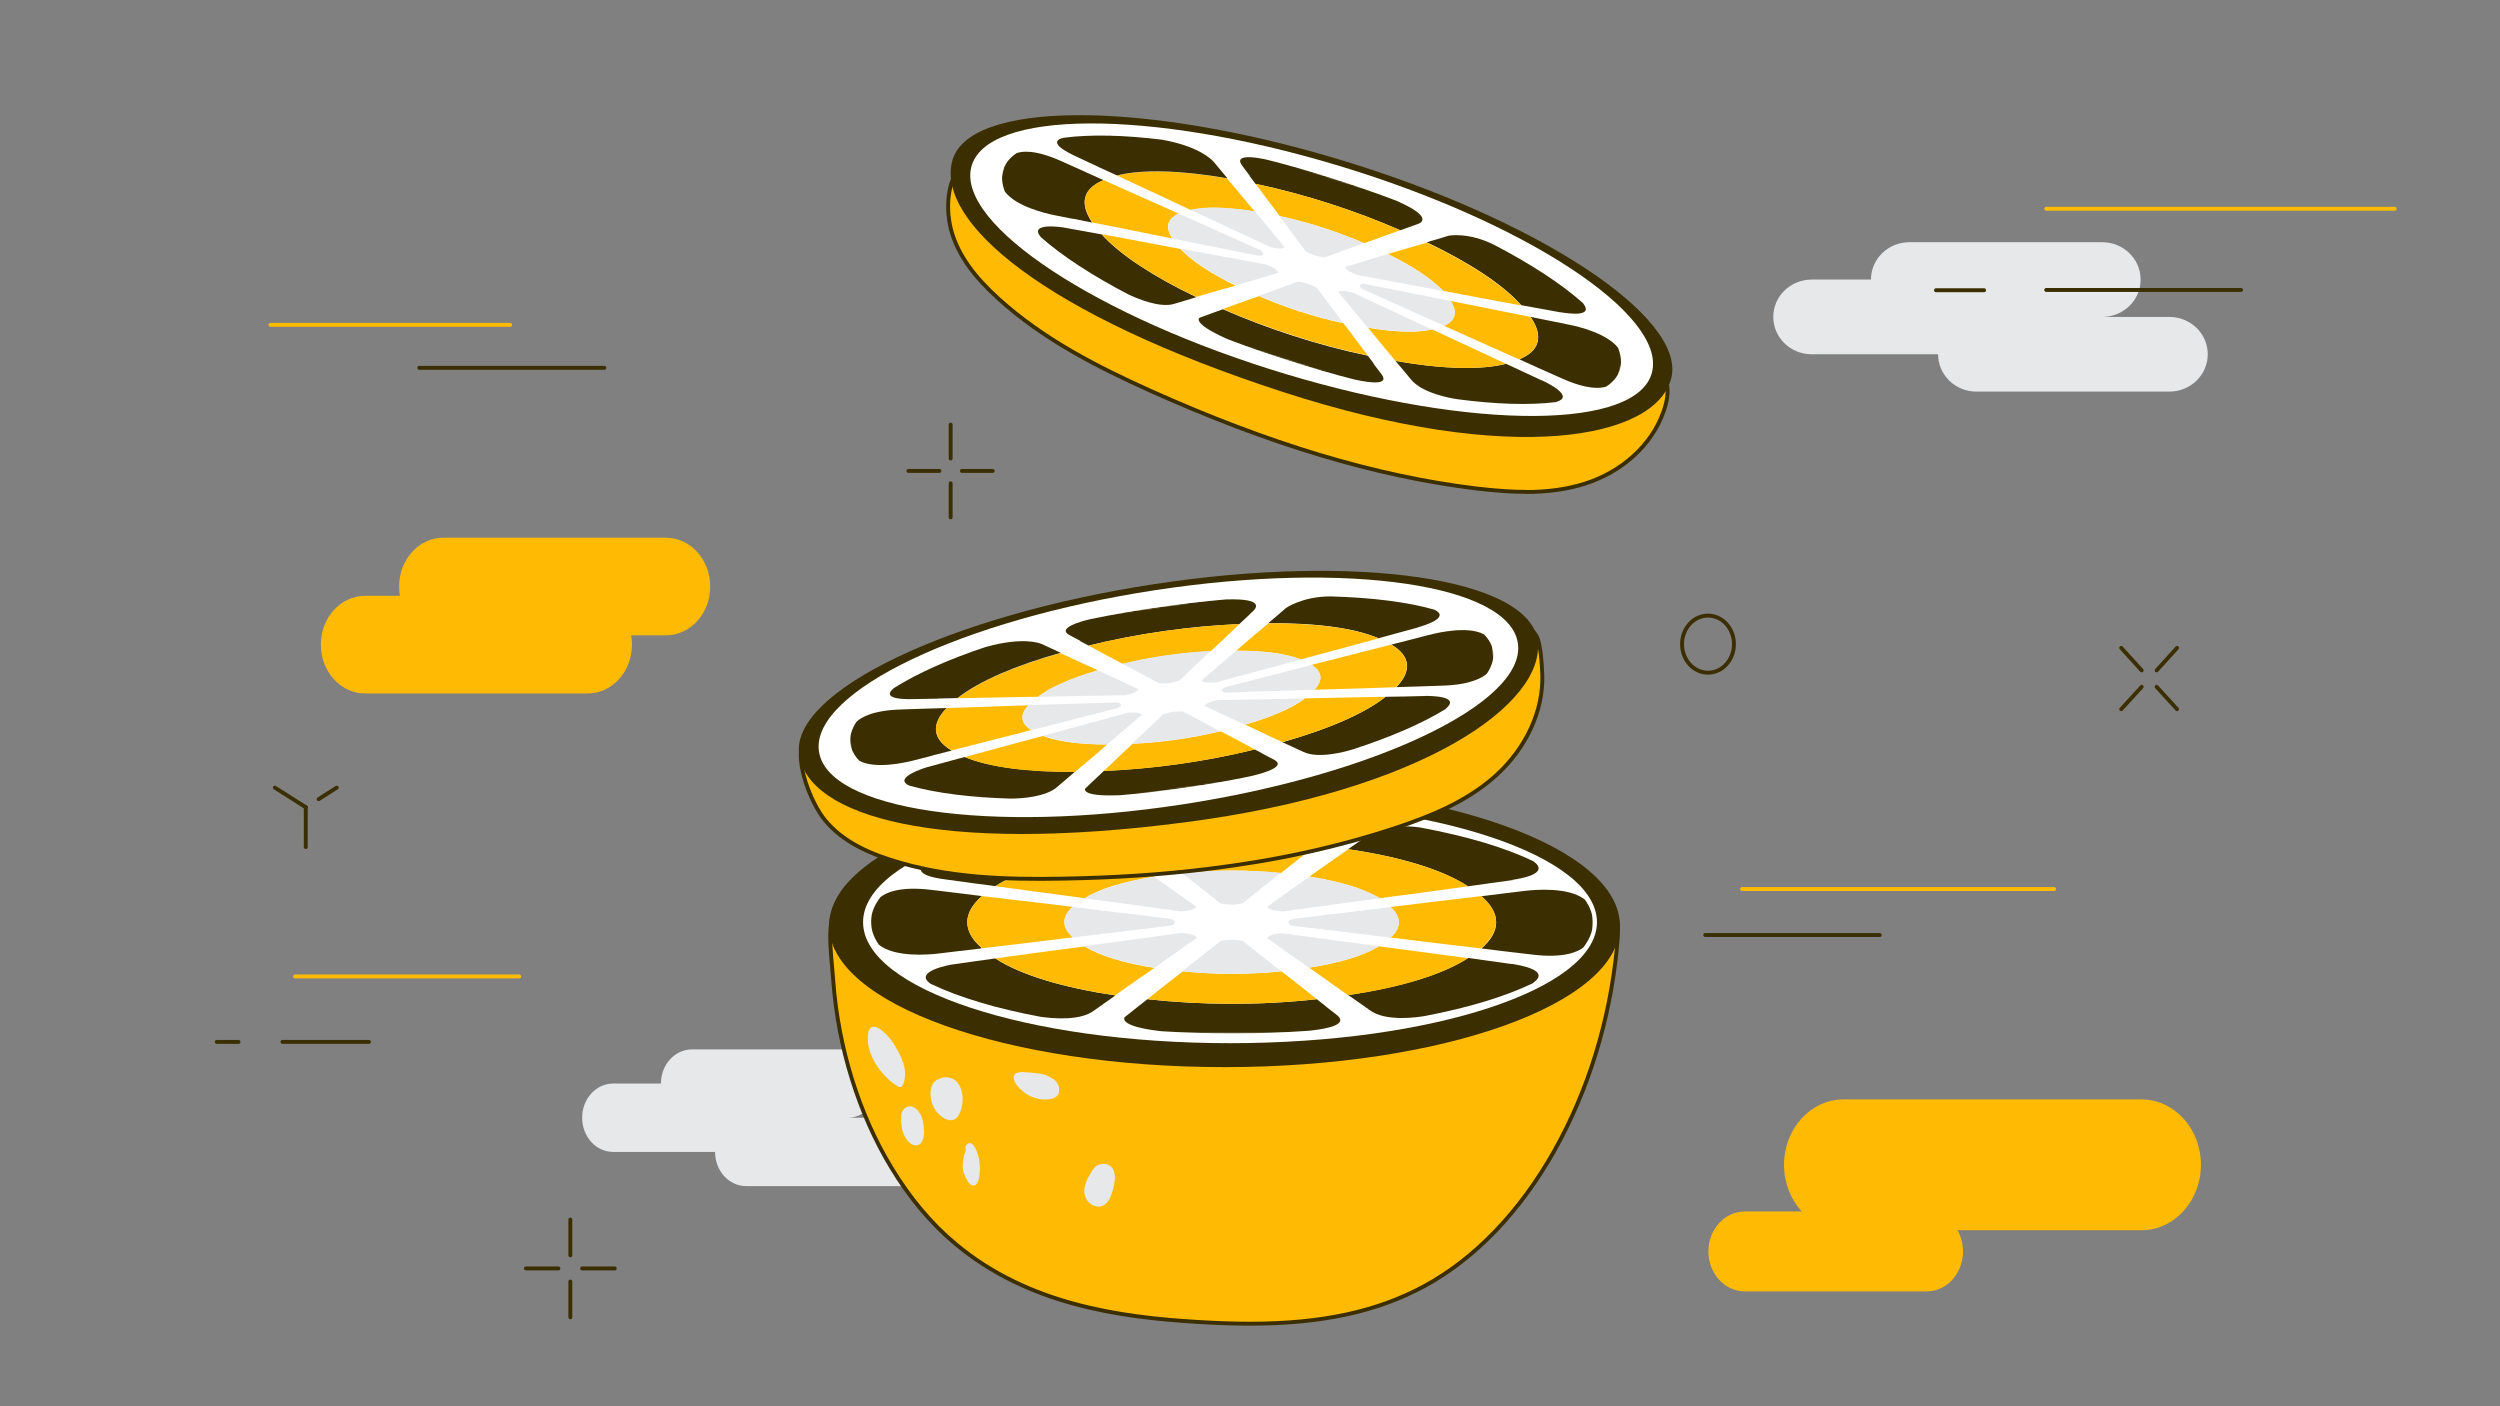 <svg width="1920" height="1080" viewBox="0 0 1920 1080" fill="none" xmlns="http://www.w3.org/2000/svg">
<rect x="0" y="0" width="1920" height="1080" fill="#808080" stroke="none"/>
<path d="M211.078 604.903L234.838 619.967" stroke="#3B2E00" stroke-width="3" stroke-linecap="round" stroke-linejoin="round"/>
<path d="M258.6 604.903L244.706 613.764" stroke="#3B2E00" stroke-width="3" stroke-linecap="round" stroke-linejoin="round"/>
<path d="M234.838 619.967V650.536" stroke="#3B2E00" stroke-width="3" stroke-linecap="round" stroke-linejoin="round"/>
<path d="M216.917 800.169H283.368" stroke="#3B2E00" stroke-width="3" stroke-linecap="round" stroke-linejoin="round"/>
<path d="M166.475 800.169H183.188" stroke="#3B2E00" stroke-width="3" stroke-linecap="round" stroke-linejoin="round"/>
<path d="M226.582 749.885H398.75" stroke="#FFBB04" stroke-width="3" stroke-linecap="round" stroke-linejoin="round"/>
<path d="M1629.1 497.58L1644.81 514.859" stroke="#3B2E00" stroke-width="3" stroke-linecap="round" stroke-linejoin="round"/>
<path d="M1656.29 527.485L1671.99 544.651" stroke="#3B2E00" stroke-width="3" stroke-linecap="round" stroke-linejoin="round"/>
<path d="M1629.1 544.651L1644.81 527.485" stroke="#3B2E00" stroke-width="3" stroke-linecap="round" stroke-linejoin="round"/>
<path d="M1656.29 514.859L1671.99 497.58" stroke="#3B2E00" stroke-width="3" stroke-linecap="round" stroke-linejoin="round"/>
<path d="M1311.74 516.631C1322.75 516.631 1331.68 506.811 1331.68 494.701C1331.68 482.589 1322.75 472.771 1311.74 472.771C1300.73 472.771 1291.81 482.589 1291.81 494.701C1291.81 506.811 1300.73 516.631 1311.74 516.631Z" stroke="#3B2E00" stroke-width="3" stroke-linecap="round" stroke-linejoin="round"/>
<path d="M1339.93 991.779H1479.68C1495.09 991.779 1507.58 978.043 1507.58 961.099C1507.58 944.155 1495.09 930.419 1479.68 930.419H1339.93C1324.54 930.419 1312.05 944.155 1312.05 961.099C1312.05 978.043 1324.54 991.779 1339.93 991.779Z" fill="#FFBB04"/>
<path d="M1415.85 944.817H1644.6C1669.85 944.817 1690.31 922.329 1690.31 894.589C1690.31 866.848 1669.85 844.361 1644.6 844.361H1415.85C1390.6 844.361 1370.14 866.848 1370.14 894.589C1370.14 922.329 1390.6 944.817 1415.85 944.817Z" fill="#FFBB04"/>
<path d="M1666.05 243.392H1614.5C1630.81 243.392 1643.99 230.544 1643.99 214.706C1643.99 198.867 1630.81 186.02 1614.5 186.02H1466.39C1450.08 186.02 1436.9 198.867 1436.9 214.706H1391.38C1375.07 214.706 1361.88 227.554 1361.88 243.392C1361.88 259.23 1375.07 272.078 1391.38 272.078H1488.45C1488.45 287.916 1501.63 300.764 1517.95 300.764H1666.05C1682.36 300.764 1695.55 287.916 1695.55 272.078C1695.55 256.24 1682.36 243.392 1666.05 243.392Z" fill="#E6E8EA"/>
<path d="M1486.83 222.902H1523.79" stroke="#3B2E00" stroke-width="3" stroke-linecap="round" stroke-linejoin="round"/>
<path d="M1571.5 160.324H1839.12" stroke="#FFBB04" stroke-width="3" stroke-linecap="round" stroke-linejoin="round"/>
<path d="M1571.5 222.68H1721.13" stroke="#3B2E00" stroke-width="3" stroke-linecap="round" stroke-linejoin="round"/>
<path d="M438.018 936.621V964.09" stroke="#3B2E00" stroke-width="3" stroke-linecap="round" stroke-linejoin="round"/>
<path d="M438.018 984.247V1011.71" stroke="#3B2E00" stroke-width="3" stroke-linecap="round" stroke-linejoin="round"/>
<path d="M403.885 974.169H428.854" stroke="#3B2E00" stroke-width="3" stroke-linecap="round" stroke-linejoin="round"/>
<path d="M447.078 974.169H472.148" stroke="#3B2E00" stroke-width="3" stroke-linecap="round" stroke-linejoin="round"/>
<path d="M1337.92 682.767H1577.55" stroke="#FFBB04" stroke-width="3" stroke-linecap="round" stroke-linejoin="round"/>
<path d="M1309.63 718.098H1443.64" stroke="#3B2E00" stroke-width="3" stroke-linecap="round" stroke-linejoin="round"/>
<path d="M207.754 249.484H391.804" stroke="#FFBB04" stroke-width="3" stroke-linecap="round" stroke-linejoin="round"/>
<path d="M322.03 282.49H464.094" stroke="#3B2E00" stroke-width="3" stroke-linecap="round" stroke-linejoin="round"/>
<path d="M730.098 326.127V352.156" stroke="#3B2E00" stroke-width="3" stroke-linecap="round" stroke-linejoin="round"/>
<path d="M730.098 371.206V397.344" stroke="#3B2E00" stroke-width="3" stroke-linecap="round" stroke-linejoin="round"/>
<path d="M697.678 361.68H721.439" stroke="#3B2E00" stroke-width="3" stroke-linecap="round" stroke-linejoin="round"/>
<path d="M738.757 361.68H762.418" stroke="#3B2E00" stroke-width="3" stroke-linecap="round" stroke-linejoin="round"/>
<path d="M692.544 858.427H650.961C664.15 858.427 674.824 846.687 674.824 832.177C674.824 817.668 664.15 805.928 650.961 805.928H531.45C518.261 805.928 507.589 817.668 507.589 832.177H470.941C457.75 832.177 447.078 843.917 447.078 858.427C447.078 872.936 457.75 884.676 470.941 884.676H549.17C549.17 899.186 559.844 910.926 573.033 910.926H692.544C705.733 910.926 716.405 899.186 716.405 884.676C716.405 870.167 705.733 858.427 692.544 858.427Z" fill="#E6E8EA"/>
<path d="M340.555 487.945H511.414C530.208 487.945 545.445 471.184 545.445 450.508V450.398C545.445 429.722 530.208 412.961 511.414 412.961H340.555C321.76 412.961 306.524 429.722 306.524 450.398V450.508C306.524 471.184 321.76 487.945 340.555 487.945Z" fill="#FFBB04"/>
<path d="M280.448 532.579H451.307C470.102 532.579 485.337 515.818 485.337 495.143V495.032C485.337 474.357 470.102 457.596 451.307 457.596H280.448C261.653 457.596 246.417 474.357 246.417 495.032V495.143C246.417 515.818 261.653 532.579 280.448 532.579Z" fill="#FFBB04"/>
<path d="M959.958 1016.59C947.875 1016.59 934.888 1016.15 920.087 1015.26C859.174 1011.6 789.5 1001.75 734.125 955.56C715.297 939.944 698.584 920.007 684.387 896.416C659.519 855.326 643.813 804.599 639.987 753.762C637.872 724.632 632.435 699.269 651.363 684.981C669.184 671.58 695.362 678.114 714.391 675.123C756.477 668.478 802.59 665.377 859.476 665.377C891.392 665.377 923.61 666.263 954.822 667.26C1023.79 669.253 1095.17 671.358 1164.75 682.101C1185.79 685.313 1208.15 689.633 1228.98 698.715C1234.01 700.93 1238.55 698.936 1240.66 702.591C1243.78 707.908 1242.48 720.091 1241.77 728.066C1236.33 783.665 1219.82 837.383 1193.85 883.568C1167.36 930.641 1132.73 966.747 1093.77 987.792C1057.52 1007.4 1015.03 1016.59 960.158 1016.59H959.958Z" fill="#FFBB04" stroke="#3B2E00" stroke-width="3" stroke-linecap="round" stroke-linejoin="round"/>
<path d="M940.425 819.551C1108.13 819.551 1244.08 770.906 1244.08 710.898C1244.08 650.891 1108.13 602.246 940.425 602.246C772.717 602.246 636.765 650.891 636.765 710.898C636.765 770.906 772.717 819.551 940.425 819.551Z" fill="#3B2E00"/>
<path d="M692.241 861.971C692.241 867.73 694.054 872.603 697.577 876.591C699.691 878.917 702.813 880.578 705.531 879.25C709.257 877.478 709.961 871.606 709.558 866.844C709.257 862.746 708.551 858.649 706.639 855.326C704.726 852.003 701.503 849.456 698.181 849.678C694.859 849.898 691.636 853.776 692.04 857.762V861.86L692.241 861.971Z" fill="#E6E8EA"/>
<path d="M689.019 834.06C690.026 834.614 691.133 835.168 692.14 834.724C692.946 834.282 693.449 833.285 693.852 832.288C695.664 827.304 695.261 821.323 693.65 816.228C692.04 811.133 689.321 806.592 686.603 802.052C681.367 793.301 665.963 778.459 666.467 798.507C666.768 812.906 679.052 828.079 689.119 834.06H689.019Z" fill="#E6E8EA"/>
<path d="M944.654 801.166C1100.29 801.166 1226.46 759.562 1226.46 708.241C1226.46 656.919 1100.29 615.315 944.654 615.315C789.014 615.315 662.842 656.919 662.842 708.241C662.842 759.562 789.014 801.166 944.654 801.166Z" fill="white"/>
<path d="M719.526 829.409C725.164 825.974 732.414 826.751 736.24 832.621C740.066 838.491 740.167 847.241 737.448 853.997C736.642 856.101 735.535 858.095 733.824 859.202C731.005 861.196 727.38 860.31 724.561 858.538C719.426 855.437 715.398 849.234 714.795 842.367C714.795 842.367 713.184 833.174 719.426 829.409H719.526Z" fill="#E6E8EA"/>
<path d="M740.67 886.339C738.756 895.31 738.454 898.301 742.583 906.164C743.891 908.6 746.107 911.148 748.523 910.372C750.436 909.708 751.342 907.161 751.846 904.835C753.255 897.635 752.55 889.771 749.731 883.126C748.724 880.8 747.214 878.364 744.999 877.92C742.784 877.589 740.468 880.911 741.878 882.905L740.67 886.339Z" fill="#E6E8EA"/>
<path d="M804.704 826.307C807.221 827.747 809.94 828.855 811.752 831.402C813.564 833.95 814.168 837.937 812.557 840.595C811.248 842.811 808.933 843.586 806.718 844.028C797.354 845.801 787.286 841.592 780.842 833.285C779.534 831.513 778.224 829.297 778.628 826.972C779.03 824.646 780.641 823.649 784.366 823.316C784.366 823.316 800.274 823.76 804.704 826.307Z" fill="#E6E8EA"/>
<path d="M838.735 899.074C835.613 904.28 832.089 910.039 832.895 916.464C833.902 924.549 842.863 929.423 848.602 924.992C852.227 922.223 853.938 917.017 855.147 912.033C856.354 907.049 857.06 901.068 854.241 897.08C852.025 893.98 848.199 893.204 844.877 894.312C844.877 894.312 841.756 894.091 838.735 899.185V899.074Z" fill="#E6E8EA"/>
<mask id="mask0_3061_2778" style="mask-type:luminance" maskUnits="userSpaceOnUse" x="668" y="622" width="556" height="172">
<path d="M1223.35 622.846H668.883V793.634H1223.35V622.846Z" fill="white"/>
</mask>
<g mask="url(#mask0_3061_2778)">
<path d="M764.331 680.55L791.113 684.206L814.37 687.307L832.897 689.854C843.971 682.876 862.497 677.006 886.46 673.351L878.102 667.702L867.934 660.504L856.154 652.196C814.37 658.288 782.757 668.589 764.331 680.55Z" fill="#FFBB04"/>
<path d="M832.493 689.854L871.155 695.06L906.797 699.933C911.63 699.822 915.657 698.825 917.671 697.496C918.275 696.943 918.577 696.61 918.577 696.168L903.072 685.203L886.258 673.352C862.395 677.117 843.971 682.987 832.695 689.965H832.493V689.854Z" fill="#E6E8EA"/>
<path d="M1216.81 690.629C1204.41 681.104 1178.94 683.32 1171.9 684.095L1170.09 684.316L1154.58 686.199L1137.76 688.304C1153.27 701.705 1152.37 715.771 1137.76 728.397L1154.58 730.502L1176.23 733.049C1201.4 736.261 1211.87 730.724 1215.8 727.844C1225.36 715.882 1225.96 703.145 1217.1 690.74H1216.9L1216.81 690.629Z" fill="#3B2E00"/>
<path d="M1137.66 688.193L1110.48 691.404L1086.62 694.285L1067.79 696.61C1076.45 704.474 1076.15 712.559 1067.79 719.98L1086.31 722.306L1110.18 725.185L1137.36 728.397C1152.37 715.771 1153.27 701.705 1137.76 688.304L1137.66 688.193Z" fill="#FFBB04"/>
<path d="M1068.19 696.61L1029.03 701.372L992.579 705.803C989.458 706.911 988.551 708.461 990.364 709.901C990.969 710.344 991.673 710.676 992.579 711.009L1029.03 715.328L1068.19 720.09C1076.15 712.781 1076.85 704.584 1068.19 696.721V696.61Z" fill="#E6E8EA"/>
<path d="M737.348 730.391L754.161 728.287C738.656 714.885 739.562 700.819 754.161 688.193L737.348 686.088L715.398 683.431C689.926 680.329 679.757 686.088 676.233 688.968C666.97 700.708 666.467 713.224 674.924 725.518C687.309 735.486 713.184 733.16 720.232 732.385L737.449 730.28L737.348 730.391Z" fill="#3B2E00"/>
<path d="M754.161 728.286L781.346 725.074L805.007 722.195L823.835 719.869C815.175 712.006 815.478 703.92 823.835 696.499L805.007 694.174L781.346 691.404L754.161 688.193C739.562 700.819 738.656 714.885 754.161 728.176V728.286Z" fill="#FFBB04"/>
<path d="M823.934 719.981L863.101 715.217L899.145 710.898C902.266 709.79 903.172 708.239 901.36 706.8C900.756 706.246 899.648 705.914 898.742 705.581L862.697 701.261L823.532 696.499C815.578 703.92 815.175 712.116 823.934 719.87V719.981Z" fill="#E6E8EA"/>
<path d="M764.633 736.039L748.02 738.365L730.803 740.803C730.803 740.803 700.699 745.896 714.694 755.533C736.845 766.166 765.841 774.694 799.167 780.896C807.826 782.115 829.472 784.33 840.145 776.134L849.407 769.598L856.657 764.505C817.693 758.744 784.367 749.109 764.431 736.15H764.633V736.039Z" fill="#3B2E00"/>
<path d="M878.606 748.887L886.56 743.35C864.007 739.916 844.777 734.156 832.997 726.847L814.471 729.283L791.213 732.385L764.432 736.039C784.165 748.887 817.29 758.633 856.456 764.394L868.235 756.087L878.405 748.887H878.606Z" fill="#FFBB04"/>
<path d="M886.762 743.128L903.575 731.277L919.081 720.312C918.678 718.873 915.959 717.432 911.126 716.879C909.818 716.657 908.207 716.546 906.696 716.546L871.458 721.42L832.795 726.626C844.978 734.046 864.007 739.695 886.56 743.128H886.762Z" fill="#E6E8EA"/>
<path d="M1127.49 680.66L1144.11 678.335L1162.63 675.787H1160.92C1167.57 674.901 1190.82 671.025 1177.73 661.5C1155.38 650.646 1125.48 642.007 1091.05 635.583C1066.88 631.817 1051.88 640.456 1051.88 640.456L1042.62 647.101L1035.27 652.196C1074.43 657.844 1107.56 667.592 1127.29 680.66H1127.49Z" fill="#3B2E00"/>
<path d="M1013.52 667.592L1005.57 673.241C1028.12 676.673 1047.35 682.434 1059.33 689.854L1077.86 687.418L1101.12 684.316L1127.49 680.661C1107.76 667.813 1074.64 657.955 1035.47 652.196L1023.69 660.504L1013.52 667.592Z" fill="#FFBB04"/>
<path d="M1005.57 673.352L988.753 685.203L973.248 696.279C973.651 697.718 976.369 699.047 981.202 699.601C982.511 699.822 984.121 699.933 985.632 699.933L1021.27 695.06L1059.94 689.854C1047.55 682.434 1028.32 676.784 1005.77 673.241H1005.57V673.352Z" fill="#E6E8EA"/>
<path d="M1017.95 772.589L1011.31 767.385C967.71 772.258 922.101 771.925 881.224 767.385L874.578 772.589L863.704 781.229C863.704 781.229 858.368 787.985 890.084 791.751C890.688 791.862 891.392 791.973 891.896 791.973C928.444 794.298 967.106 794.298 1004.96 791.64C1010.3 791.087 1036.78 788.539 1027.31 780.011L1017.75 772.589H1017.95Z" fill="#3B2E00"/>
<path d="M1011.31 767.385L1000.73 758.967L991.472 751.657L984.122 746.008C958.65 748.667 932.169 748.556 908.409 746.008L901.059 751.657L891.796 758.967L881.224 767.385C922.101 771.925 967.51 772.258 1011.31 767.385Z" fill="#FFBB04"/>
<path d="M983.819 745.897L968.515 733.824L954.521 722.749C950.997 721.752 945.661 721.531 940.828 722.084C939.519 722.306 938.21 722.527 937.304 722.749L923.309 733.824L908.005 745.897C932.169 748.334 958.246 748.556 983.718 745.897H983.92H983.819Z" fill="#E6E8EA"/>
<path d="M874.075 643.89L880.72 649.095C924.316 644.333 969.925 644.665 1010.8 649.095L1017.45 643.89L1024.09 638.573C1026.71 636.358 1034.06 628.383 1002.24 624.618C1001.84 624.618 1001.84 624.507 1001.64 624.507C963.784 622.071 923.812 622.071 884.647 624.951C875.787 625.836 854.744 628.938 865.819 637.355L874.176 644H873.975L874.075 643.89Z" fill="#3B2E00"/>
<path d="M880.72 649.095L891.292 657.513L900.554 664.822L907.904 670.583C933.378 667.924 959.857 668.034 983.618 670.583L990.969 664.822L1000.23 657.513L1010.8 649.095C969.925 644.554 924.518 644.222 880.72 649.095Z" fill="#FFBB04"/>
<path d="M907.703 670.472L923.007 682.543L937.404 693.841C940.928 694.727 946.064 695.06 950.494 694.394C952.205 694.174 953.413 693.841 954.42 693.619L968.415 682.434L983.719 670.361C959.857 668.034 933.479 667.813 908.005 670.472H907.602H907.703Z" fill="#E6E8EA"/>
<path d="M1161.03 740.359L1159.21 740.138L1144.21 738.033L1127.6 735.708C1109.07 747.781 1077.56 757.859 1035.37 764.172L1042.72 769.267L1051.98 775.802C1063.96 784.884 1088.93 781.34 1095.18 780.122C1127.9 773.808 1155.79 765.391 1176.82 755.312C1177.24 755.201 1177.24 755.09 1177.43 754.868C1191.12 745.233 1167.67 741.245 1160.82 740.249H1161.03V740.359Z" fill="#3B2E00"/>
<path d="M1127.49 735.93L1100.71 732.274L1077.05 729.172L1058.93 726.736C1047.85 733.714 1029.33 739.473 1005.37 743.128L1013.32 748.666L1023.49 755.976L1035.27 764.283C1077.05 758.302 1108.77 748.001 1127.29 735.93H1127.49Z" fill="#FFBB04"/>
<path d="M1059.03 726.736L1020.37 721.53L985.229 716.768C983.921 716.768 982.309 716.879 981.202 717.1C978.081 717.543 975.463 718.318 974.154 719.315C973.55 719.759 973.248 720.09 973.248 720.534L988.551 731.388L1005.37 743.239C1029.23 739.473 1047.65 733.714 1058.93 726.736H1059.03Z" fill="#E6E8EA"/>
<path d="M747.618 678.336L764.23 680.55C784.166 667.591 817.089 657.956 856.255 652.196L849.006 647.101L841.656 641.897C838.534 639.792 825.244 632.482 794.133 636.802C793.932 636.802 793.73 636.802 793.429 636.802C761.11 643.336 732.817 652.086 711.573 662.608C707.345 665.155 699.592 672.022 726.575 675.456L747.416 678.336H747.618Z" fill="#3B2E00"/>
</g>
<path d="M927.336 667.371C892.298 671.691 855.852 674.127 815.981 674.792C773.09 675.567 727.481 674.349 684.086 660.393C660.526 652.862 644.417 643.116 633.443 629.713C622.971 616.865 610.688 586.075 616.427 570.016C621.26 556.614 647.236 561.155 659.922 558.165L660.728 557.943C770.876 532.026 884.748 505.333 998.822 491.378C1045.94 485.618 1089.54 482.406 1132.13 481.631C1149.74 481.298 1171.19 472.771 1180.15 488.72C1182.97 493.704 1184.28 510.206 1184.48 518.403C1185.38 545.759 1172.09 574.667 1148.74 595.712C1126.39 615.869 1097.99 627.056 1073.23 635.363C1028.02 650.425 980.295 660.948 927.336 667.371Z" fill="#FFBB04" stroke="#3B2E00" stroke-width="3" stroke-linecap="round" stroke-linejoin="round"/>
<path d="M1180.96 492.263C1187 540.333 1093.26 607.673 910.522 631.485C720.634 656.295 619.75 627.055 613.708 578.987C607.667 530.918 729.695 472.549 886.358 448.626C1043.02 424.702 1174.91 444.195 1180.96 492.263Z" fill="#3B2E00"/>
<path d="M907.759 617.834C1056.02 595.144 1171.55 539.914 1165.8 494.475C1160.06 449.035 1035.21 430.594 886.949 453.282C738.687 475.972 623.154 531.202 628.901 576.642C634.648 622.081 759.496 640.524 907.759 617.834Z" fill="white"/>
<mask id="mask1_3061_2778" style="mask-type:luminance" maskUnits="userSpaceOnUse" x="644" y="430" width="511" height="211">
<path d="M1138.39 430.889L644.84 501.211L661.227 640.377L1154.78 570.055L1138.39 430.889Z" fill="white"/>
</mask>
<g mask="url(#mask1_3061_2778)">
<path d="M735.333 536.235L759.497 535.791L780.541 535.349L797.253 535.127C806.416 528.039 822.323 520.839 843.367 514.858L835.413 511.314L825.647 506.774L814.37 501.568C777.822 511.868 750.637 524.162 735.333 536.235Z" fill="#FFBB04"/>
<path d="M796.952 535.127L831.788 534.463L864.007 533.909C868.235 533.244 871.759 531.915 873.471 530.476C873.874 530.032 874.176 529.589 874.176 529.257L859.274 522.279L843.165 514.747C822.324 520.839 806.416 527.928 797.052 535.127H796.852H796.952Z" fill="#E6E8EA"/>
<path d="M1139.17 486.948C1127.19 480.745 1104.74 485.729 1098.6 487.39L1096.99 487.723L1083.4 491.267L1068.59 495.033C1083.7 504.004 1084.2 515.634 1072.42 527.706L1087.62 527.263L1107.16 526.599C1129.81 526.045 1138.67 520.175 1141.89 517.406C1149.24 506.441 1148.54 496.03 1139.47 486.948H1139.27H1139.17Z" fill="#3B2E00"/>
<path d="M1068.49 495.032L1044.63 501.124L1023.69 506.441L1007.18 510.65C1015.63 515.966 1016.14 522.612 1009.39 529.699L1026.11 529.257L1047.55 528.593L1072.02 527.817C1084.1 515.634 1083.6 504.115 1068.49 495.143V495.032Z" fill="#FFBB04"/>
<path d="M1007.48 510.65L973.046 519.51L941.029 527.706C938.31 529.035 937.707 530.365 939.418 531.361C939.921 531.583 940.626 531.804 941.532 531.915L974.355 530.807L1009.69 529.699C1016.04 522.721 1015.94 515.965 1007.48 510.65Z" fill="#E6E8EA"/>
<path d="M716.104 580.205L730.903 576.439C715.801 567.468 715.298 555.838 727.077 543.766L711.874 544.209L692.039 544.873C669.084 545.537 660.526 551.629 657.707 554.398C650.659 565.141 651.364 575.442 660.023 584.303C672.004 590.837 694.758 585.743 701 584.192L716.104 580.315V580.205Z" fill="#3B2E00"/>
<path d="M730.903 576.328L754.766 570.238L775.507 564.921L792.018 560.712C783.561 555.396 783.057 548.75 789.804 541.661L772.788 542.216L751.443 542.991L726.977 543.766C715.197 555.839 715.7 567.468 730.803 576.328H730.903Z" fill="#FFBB04"/>
<path d="M792.319 560.712L826.753 551.851L858.368 543.766C861.087 542.438 861.69 541.108 859.979 540.111C859.476 539.779 858.368 539.557 857.563 539.447L825.042 540.444L789.702 541.551C783.359 548.639 783.762 555.286 792.319 560.601V560.712Z" fill="#E6E8EA"/>
<path d="M740.972 581.312L726.373 585.3L711.27 589.398C711.27 589.398 684.992 597.373 698.383 603.354C719.123 609.224 745.805 612.436 776.01 613.322C783.863 613.322 803.295 612.214 812.054 604.239L819.605 597.816L825.546 592.721C790.307 592.942 759.8 589.287 740.77 581.312H740.972Z" fill="#3B2E00"/>
<path d="M843.77 577.325L850.314 571.788C829.875 571.788 812.256 569.572 801.08 565.143L784.87 569.461L764.431 575L740.972 581.423C759.8 589.398 790.206 593.163 825.647 592.832L835.413 584.636L843.77 577.547H843.971L843.77 577.325Z" fill="#FFBB04"/>
<path d="M850.414 571.677L864.208 559.826L876.995 548.972C876.491 547.864 873.974 547.089 869.544 547.2C868.336 547.2 866.927 547.311 865.617 547.531L834.708 555.95L800.878 565.032C812.457 569.573 829.976 571.788 850.313 571.677H850.515H850.414Z" fill="#E6E8EA"/>
<path d="M1058.73 490.159L1073.33 486.172L1089.54 481.742L1088.03 482.075C1093.87 480.413 1114.2 474.321 1101.62 468.23C1080.68 462.249 1053.19 458.926 1021.98 458.04C1000.03 458.04 987.545 467.011 987.545 467.011L979.994 473.546L973.953 478.641C1009.39 478.308 1039.7 482.075 1058.63 490.159H1058.83H1058.73Z" fill="#3B2E00"/>
<path d="M956.03 494.037L949.487 499.685C969.925 499.685 987.544 501.9 998.922 506.441L1015.13 502.121L1035.57 496.584L1058.73 490.27C1039.9 482.295 1009.49 478.419 974.053 478.752L964.287 486.948L955.93 494.037H956.03Z" fill="#FFBB04"/>
<path d="M949.487 499.685L935.693 511.536L922.906 522.501C923.41 523.609 925.927 524.384 930.256 524.273C931.464 524.273 932.873 524.162 934.183 523.94L965.495 515.523L999.324 506.441C987.545 501.9 969.925 499.796 949.588 499.796H949.386L949.487 499.685Z" fill="#E6E8EA"/>
<path d="M970.026 578.987L963.582 575.553C925.222 585.079 884.546 590.506 847.797 592.056L842.36 597.151L833.5 605.569C833.5 605.569 829.371 611.772 858.066 610.775C858.57 610.775 859.274 610.775 859.777 610.775C892.6 608.005 926.934 603.132 960.359 596.154C965.092 595.046 988.349 589.62 979.187 583.861L969.925 578.987H970.127H970.026Z" fill="#3B2E00"/>
<path d="M963.582 575.553L953.413 570.016L944.452 565.252L937.303 561.598C914.851 567.025 891.292 570.236 869.846 571.233L863.805 576.772L856.254 583.971L847.696 592.167C884.445 590.616 925.02 585.189 963.481 575.664L963.582 575.553Z" fill="#FFBB04"/>
<path d="M937.002 561.598L922.201 553.734L908.609 546.425C905.387 546.092 900.554 546.425 896.326 547.642C895.218 547.975 894.11 548.308 893.305 548.639L881.827 559.493L869.343 571.233C891.091 570.127 914.348 567.025 936.801 561.598H937.002Z" fill="#E6E8EA"/>
<path d="M829.573 492.374L836.017 495.808C874.377 486.393 915.053 480.856 951.802 479.305L957.239 474.211L962.676 469.005C964.791 466.9 970.63 459.479 941.935 460.366C941.633 460.366 941.633 460.366 941.432 460.366C907.501 463.246 871.961 468.341 837.325 475.539C829.472 477.311 811.048 482.628 821.72 487.945L829.774 492.263H829.573V492.374Z" fill="#3B2E00"/>
<path d="M836.017 495.809L846.186 501.346L855.147 506.108L862.295 509.875C884.747 504.447 908.308 501.235 929.753 500.238L935.794 494.59L943.345 487.501L951.903 479.306C915.154 480.856 874.578 486.283 836.117 495.809H836.017Z" fill="#FFBB04"/>
<path d="M861.993 509.764L876.794 517.628L890.688 524.937C893.91 525.27 898.541 524.826 902.467 523.718C903.978 523.387 905.085 522.943 905.891 522.612L917.268 511.647L929.753 499.907C908.308 501.013 884.747 504.225 862.295 509.653H861.993V509.764Z" fill="#E6E8EA"/>
<path d="M1094.27 534.573H1092.66L1079.17 534.905L1064.16 535.127C1048.86 547.311 1021.68 559.604 984.826 570.016L991.873 573.227L1000.73 577.325C1012.31 583.195 1034.16 577.103 1039.6 575.332C1068.09 566.029 1092.15 555.617 1109.87 544.763C1110.18 544.652 1110.18 544.541 1110.38 544.32C1121.65 534.794 1100.31 534.463 1094.17 534.463H1094.37L1094.27 534.573Z" fill="#3B2E00"/>
<path d="M1064.06 535.127L1039.9 535.569L1018.55 536.013L1002.24 536.346C993.082 543.433 977.174 550.522 956.131 556.503L963.783 560.048L973.549 564.699L984.826 569.905C1021.37 559.715 1048.76 547.311 1064.06 535.127Z" fill="#FFBB04"/>
<path d="M1002.14 536.457L967.308 537.121L935.592 537.674C934.484 537.785 932.974 538.118 931.967 538.45C929.249 539.225 926.934 540.111 925.927 541.108C925.424 541.55 925.222 541.883 925.222 542.216L939.921 549.083L956.03 556.614C976.872 550.522 992.781 543.544 1002.14 536.346V536.457Z" fill="#E6E8EA"/>
<path d="M720.332 536.456L735.333 536.124C751.846 523.054 780.238 510.981 814.571 501.346L807.624 498.133L800.576 494.812C797.556 493.482 785.071 489.273 757.785 496.694C757.584 496.694 757.484 496.694 757.182 496.805C728.99 506.219 704.725 516.962 686.804 528.26C683.28 530.918 677.038 537.453 701.403 536.899L720.231 536.566H720.433L720.332 536.456Z" fill="#3B2E00"/>
</g>
<path d="M1171.59 377.74C1160.52 377.74 1148.33 376.855 1133.33 375.083C1056.21 365.668 974.255 340.969 882.734 299.767C843.064 281.825 801.583 260.891 766.747 229.326C747.818 212.159 736.441 196.21 731.206 179.153C726.171 162.872 726.776 139.945 737.851 127.761C741.576 123.553 747.919 121.448 756.577 121.448C765.237 121.448 774.399 123.442 781.245 124.993L782.051 125.214C935.895 158.663 1094.97 193.108 1242.67 259.563C1258.99 266.872 1277.91 277.615 1280.43 296.113C1281.23 301.872 1280.33 308.406 1277.61 316.049C1268.65 341.634 1246 362.346 1217 371.538C1203.61 375.747 1188.7 377.851 1171.59 377.851V377.74Z" fill="#FFBB04" stroke="#3B2E00" stroke-width="3" stroke-linecap="round" stroke-linejoin="round"/>
<path d="M1283.55 290.352C1271.87 337.092 1161.62 358.358 985.128 300.986C801.684 241.398 719.527 170.845 731.206 123.995C742.885 77.256 875.888 76.481 1028.42 122.445C1180.96 168.409 1295.13 243.503 1283.55 290.352Z" fill="#3B2E00"/>
<path d="M1268.76 285.859C1279.78 241.61 1171.66 170.491 1027.28 127.013C882.903 83.533 756.935 84.157 745.923 128.407C734.911 172.655 843.026 243.774 987.404 287.252C1131.78 330.732 1257.75 330.108 1268.76 285.859Z" fill="white"/>
<mask id="mask2_3061_2778" style="mask-type:luminance" maskUnits="userSpaceOnUse" x="751" y="61" width="512" height="292">
<path d="M788.627 61.784L751.86 200.549L1225.98 352.569L1262.74 213.805L788.627 61.784Z" fill="white"/>
</mask>
<g mask="url(#mask2_3061_2778)">
<path d="M857.865 134.85L880.015 145.151L899.246 154.121L914.449 161.321C925.423 158.663 942.539 158.996 963.784 162.539L957.944 155.672L950.795 147.034L942.439 137.065C905.388 130.53 876.189 130.199 857.765 134.85H857.865Z" fill="#FFBB04"/>
<path d="M914.147 161.099L946.063 175.941L975.563 189.676C979.692 190.893 983.417 191.226 985.43 190.672C986.035 190.451 986.437 190.229 986.538 189.785L975.664 176.606L963.884 162.318C942.741 158.885 925.625 158.552 914.448 161.099H914.248H914.147Z" fill="#E6E8EA"/>
<path d="M1242.67 267.094C1234.12 256.018 1211.87 250.702 1205.63 249.483L1204.01 249.151L1190.32 246.382L1175.52 243.392C1185.89 258.566 1182.06 269.751 1166.86 275.954L1180.75 282.268L1198.68 290.242C1219.52 299.767 1229.68 298.217 1233.61 296.888C1244.39 289.799 1247.61 279.609 1242.67 267.094Z" fill="#3B2E00"/>
<path d="M1175.52 243.392L1151.55 238.63L1130.51 234.421L1113.9 231.099C1119.64 239.848 1117.53 246.382 1108.87 250.148L1124.17 257.015L1143.91 265.875L1166.46 275.955C1181.97 269.863 1185.79 258.677 1175.42 243.503L1175.52 243.392Z" fill="#FFBB04"/>
<path d="M1114.3 231.209L1079.77 224.341L1047.65 217.918C1044.73 217.918 1043.63 219.026 1044.83 220.687C1045.24 221.13 1045.74 221.683 1046.55 222.127L1076.75 235.639L1109.27 250.259C1117.63 246.493 1120.04 239.959 1114.3 231.209Z" fill="#E6E8EA"/>
<path d="M824.035 167.966L838.836 170.956C828.465 155.783 832.291 144.596 847.495 138.393L833.601 132.081L815.377 123.885C794.233 114.36 784.265 116.243 780.641 117.682C770.17 124.771 767.049 134.739 771.68 147.033C780.138 158.552 802.791 163.758 808.933 165.086L824.035 168.076V167.966Z" fill="#3B2E00"/>
<path d="M838.836 170.847L862.798 175.609L883.64 179.818L900.253 183.14C894.514 174.39 896.629 167.856 905.287 164.089L889.681 157.113L870.048 148.362L847.494 138.284C832.291 144.486 828.466 155.673 838.937 170.736L838.836 170.847Z" fill="#FFBB04"/>
<path d="M900.454 183.251L934.988 190.118L966.703 196.431C969.623 196.431 970.731 195.323 969.522 193.662C969.12 193.108 968.315 192.444 967.609 192L937.707 178.599L905.186 163.979C896.829 167.856 894.715 174.39 900.454 183.14V183.251Z" fill="#E6E8EA"/>
<path d="M846.186 180.039L831.486 177.381L816.283 174.612C816.283 174.612 789.401 170.514 799.368 182.143C816.081 196.874 839.038 211.715 866.12 225.893C873.27 229.325 891.291 236.969 902.266 233.203L911.529 230.433L918.778 228.219C886.661 212.823 860.281 195.877 845.985 179.928H846.186V180.039Z" fill="#3B2E00"/>
<path d="M940.928 221.683L948.882 219.358C930.357 210.387 915.154 200.419 906.595 191.225L890.284 188.124L869.745 184.248L846.085 179.818C860.181 195.655 886.459 212.712 918.678 227.997L930.557 224.563L940.828 221.572H941.029L940.928 221.683Z" fill="#FFBB04"/>
<path d="M949.185 219.247L966.099 214.152L981.705 209.5C981.705 208.171 979.591 206.289 975.664 204.517C974.556 204.073 973.147 203.52 971.938 203.076L940.727 197.317L906.595 190.893C915.455 200.308 930.458 210.054 948.983 219.025H949.185V219.247Z" fill="#E6E8EA"/>
<path d="M1168.47 234.421L1183.17 237.08L1199.48 240.07L1198.08 239.737C1204.01 240.734 1224.76 243.946 1215.59 232.649C1198.77 217.696 1175.12 202.412 1147.03 187.792C1127.19 178.045 1112.49 181.036 1112.49 181.036L1103.13 183.915L1095.68 186.02C1128 201.416 1154.18 218.362 1168.27 234.31H1168.47V234.421Z" fill="#3B2E00"/>
<path d="M1073.83 192.664L1065.78 195.102C1084.3 204.073 1099.5 214.041 1108.16 223.344L1124.47 226.446L1145.01 230.322L1168.37 234.642C1154.28 218.804 1128.1 201.636 1095.78 186.352L1083.9 189.785L1073.73 192.775L1073.83 192.664Z" fill="#FFBB04"/>
<path d="M1065.78 195.102L1048.86 200.197L1033.15 204.959C1033.15 206.289 1035.27 208.061 1039.2 209.833C1040.3 210.276 1041.71 210.829 1042.92 211.273L1074.43 217.143L1108.57 223.566C1099.6 214.153 1084.4 204.295 1065.88 195.213H1065.67L1065.78 195.102Z" fill="#E6E8EA"/>
<path d="M1055 279.167L1050.47 273.186C1012.11 265.211 973.147 252.363 939.217 237.522L932.371 239.959L921.195 244.056C921.195 244.056 915.154 248.043 941.532 259.894C941.936 260.116 942.64 260.338 943.043 260.56C973.852 272.522 1006.88 283.043 1039.8 291.351C1044.53 292.457 1067.69 297.552 1061.45 288.027L1054.8 279.278H1055V279.167Z" fill="#3B2E00"/>
<path d="M1050.47 273.075L1043.22 263.439L1036.88 254.911L1031.74 248.265C1009.39 243.503 986.739 236.082 967.005 227.442L959.454 229.991L949.99 233.423L939.217 237.301C973.147 252.142 1012.01 264.879 1050.47 272.964V273.075Z" fill="#FFBB04"/>
<path d="M1031.54 248.044L1021.07 233.978L1011.41 221.13C1008.59 219.358 1004.06 217.696 999.828 216.81C998.721 216.588 997.512 216.479 996.707 216.368L982.309 221.572L966.603 227.222C986.739 235.861 1008.99 243.171 1031.34 248.044H1031.54Z" fill="#E6E8EA"/>
<path d="M959.655 135.072L964.186 141.163C1002.55 149.249 1041.51 161.986 1075.44 176.827L1082.29 174.39L1089.13 171.954C1091.85 170.957 1099.91 166.416 1073.53 154.675C1073.23 154.675 1073.23 154.454 1073.13 154.454C1041.21 142.16 1007.08 131.195 973.047 122.667C965.294 120.895 946.567 117.683 954.218 127.539L959.958 135.183H959.857L959.655 135.072Z" fill="#3B2E00"/>
<path d="M964.186 141.164L971.436 150.799L977.779 159.216L982.813 165.973C1005.16 170.736 1027.82 178.156 1047.55 186.796L1055.1 184.137L1064.57 180.704L1075.34 176.828C1041.41 161.986 1002.55 149.249 964.085 141.164H964.186Z" fill="#FFBB04"/>
<path d="M982.611 165.973L993.082 180.038L1002.95 193.108C1005.77 194.769 1010.1 196.431 1014.02 197.206C1015.43 197.539 1016.64 197.649 1017.55 197.649L1031.95 192.333L1047.65 186.685C1027.82 178.266 1005.26 170.846 982.812 165.973H982.51H982.611Z" fill="#E6E8EA"/>
<path d="M1184.28 292.236L1182.77 291.572L1170.39 285.812L1156.7 279.388C1138.27 284.151 1109.07 283.707 1071.72 277.173L1076.95 283.376L1083.5 291.239C1091.85 301.872 1113.9 305.859 1119.54 306.634C1148.84 310.51 1174.51 311.287 1194.75 308.849C1195.05 308.849 1195.15 308.849 1195.35 308.628C1209.15 304.529 1189.92 294.783 1184.28 292.125H1184.48L1184.28 292.236Z" fill="#3B2E00"/>
<path d="M1156.59 279.389L1134.44 269.088L1114.91 260.005L1099.91 253.027C1088.93 255.687 1071.92 255.243 1050.57 251.699L1056.21 258.455L1063.36 267.205L1071.72 277.173C1108.67 283.818 1138.07 284.151 1156.49 279.389H1156.7H1156.59Z" fill="#FFBB04"/>
<path d="M1099.91 253.14L1067.99 238.298L1038.99 224.785C1037.89 224.454 1036.48 224.121 1035.47 223.899C1032.65 223.346 1030.33 223.346 1029.03 223.677C1028.42 223.899 1028.02 224.121 1027.92 224.454L1038.69 237.411L1050.47 251.699C1071.61 255.132 1088.73 255.576 1099.81 252.918L1099.91 253.14Z" fill="#E6E8EA"/>
<path d="M844.072 128.427L857.866 134.739C877.699 129.755 907.905 130.863 942.64 136.954L937.606 130.863L932.371 124.55C930.155 122.002 920.288 112.366 892.903 107.382C892.702 107.382 892.601 107.382 892.298 107.271C863.202 103.727 837.226 103.063 816.786 105.832C812.558 106.718 804.503 110.151 826.855 120.341L844.072 128.427Z" fill="#3B2E00"/>
</g>
</svg>

